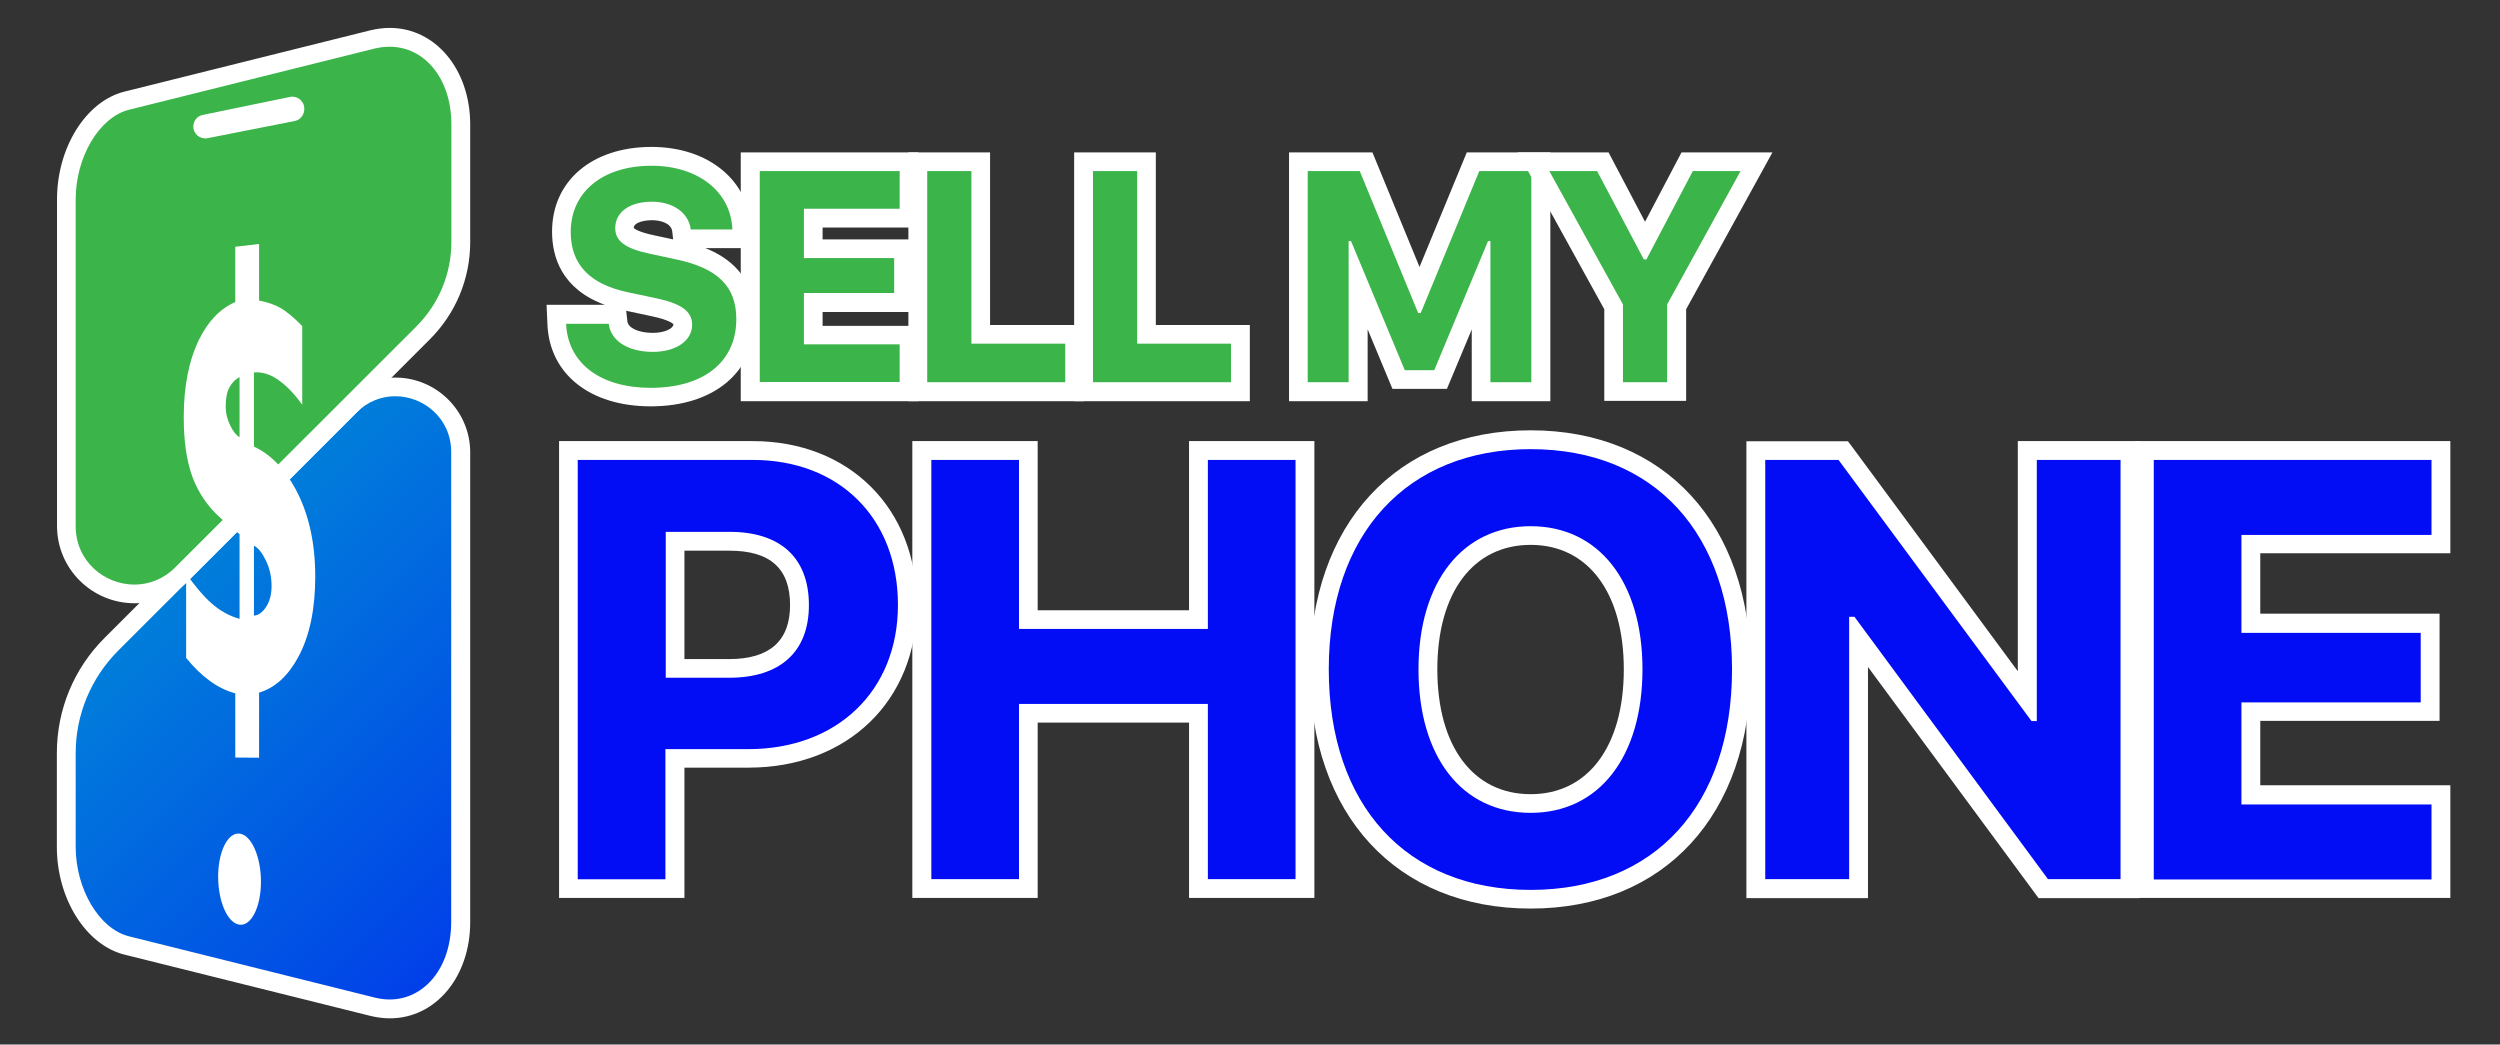 <?xml version="1.0" encoding="utf-8"?>
<!-- Generator: Adobe Illustrator 27.0.0, SVG Export Plug-In . SVG Version: 6.00 Build 0)  -->
<!DOCTYPE svg PUBLIC "-//W3C//DTD SVG 1.0//EN" "http://www.w3.org/TR/2001/REC-SVG-20010904/DTD/svg10.dtd">
<svg version="1.0" id="Layer_1" xmlns="http://www.w3.org/2000/svg" xmlns:xlink="http://www.w3.org/1999/xlink" x="0px" y="0px"
	 viewBox="0 0 146 61" style="enable-background:new 0 0 146 61;" xml:space="preserve">
<rect x="0" y="0" width="146" height="61" fill="#333333" stroke="none"/>
<g>
	<g>
		<g>
			<linearGradient id="SVGID_1_" gradientUnits="userSpaceOnUse" x1="1.99" y1="25.194" x2="44.724" y2="67.928">
				<stop  offset="0" style="stop-color:#009AD4"/>
				<stop  offset="0.504" style="stop-color:#0154E4"/>
				<stop  offset="1" style="stop-color:#020CF5"/>
			</linearGradient>
			<path style="fill:url(#SVGID_1_);" d="M22.76,58.92c-0.33,0-0.66-0.04-1-0.13L7.4,55.21c-1.98-0.49-3.53-3.02-3.53-5.76v-5.47
				c0-2.4,0.93-4.66,2.63-6.35l13.92-13.92c0.72-0.72,1.67-1.12,2.66-1.12c1.88,0,3.82,1.42,3.82,3.8v27.44
				c0,1.41-0.41,2.69-1.16,3.62C24.98,58.4,23.92,58.92,22.76,58.92L22.76,58.92z"/>
			<path style="fill:#FFFFFF;" d="M23.08,23.14c1.67,0,3.27,1.3,3.27,3.26v27.44c0,2.68-1.57,4.53-3.6,4.53c-0.28,0-0.57-0.04-0.86-0.11
				L7.53,54.68c-1.75-0.44-3.11-2.77-3.11-5.23v-5.47c0-2.24,0.89-4.38,2.47-5.97L20.81,24.1C21.47,23.44,22.28,23.14,23.08,23.14
				 M23.08,22.05c-1.14,0-2.22,0.45-3.05,1.28L6.11,37.25c-1.8,1.8-2.79,4.19-2.79,6.74v5.47c0,3.03,1.7,5.73,3.95,6.29l14.37,3.58
				c0.38,0.09,0.76,0.14,1.13,0.14c2.67,0,4.69-2.42,4.69-5.62V26.4C27.45,24,25.49,22.05,23.08,22.05L23.08,22.05z"/>
		</g>
		<g>
			
				<linearGradient id="SVGID_00000125581663247953834690000006196703259708206766_" gradientUnits="userSpaceOnUse" x1="27.155" y1="1.213" x2="-36.353" y2="64.72">
				<stop  offset="6.407077e-04" style="stop-color:#3BB44A"/>
				<stop  offset="0.999" style="stop-color:#3BB44A"/>
			</linearGradient>
			<path style="fill:url(#SVGID_00000125581663247953834690000006196703259708206766_);" d="M7.85,34.69
				c-1.96,0-3.98-1.48-3.98-3.96V11.64c0-2.74,1.55-5.27,3.53-5.76L21.76,2.3c0.33-0.08,0.67-0.12,0.99-0.12
				c2.4,0,4.15,2.13,4.15,5.08v6.88c0,2-0.78,3.89-2.2,5.3L10.62,33.52C9.87,34.27,8.89,34.69,7.85,34.69L7.85,34.69z"/>
			<path style="fill:#FFFFFF;" d="M22.76,2.73c2.02,0,3.6,1.84,3.6,4.53v6.88c0,1.84-0.73,3.61-2.04,4.92L10.23,33.14
				c-0.69,0.69-1.55,1-2.38,1c-1.75,0-3.43-1.36-3.43-3.41V11.64c0-2.46,1.37-4.79,3.11-5.23L21.9,2.83
				C22.19,2.76,22.48,2.73,22.76,2.73 M22.76,1.63c-0.37,0-0.75,0.05-1.13,0.14L7.27,5.35c-2.25,0.56-3.94,3.27-3.94,6.29v19.08
				c0,2.49,2.03,4.51,4.53,4.51c1.18,0,2.3-0.47,3.16-1.33l14.08-14.08c1.52-1.52,2.36-3.54,2.36-5.69V7.25
				C27.45,4.05,25.43,1.63,22.76,1.63L22.76,1.63z"/>
		</g>
		<g>
			<g>
				<path style="fill:#FFFFFF;" d="M13.74,14.41l1.39-0.16v3.3c0.51,0.1,0.93,0.25,1.28,0.45c0.35,0.21,0.76,0.55,1.24,1.04v4.6
					c-0.44-0.62-0.9-1.1-1.38-1.44c-0.47-0.34-0.95-0.49-1.44-0.45v4.33c0.98,0.46,1.79,1.29,2.44,2.5
					c0.76,1.42,1.14,3.12,1.14,5.09c0,1.91-0.33,3.48-0.99,4.7c-0.6,1.11-1.36,1.8-2.29,2.08v3.8l-1.39-0.01v-3.75
					c-1-0.26-1.96-0.95-2.87-2.07v-4.91c0.57,0.78,1.06,1.36,1.47,1.71c0.49,0.44,1.04,0.75,1.65,0.92v-4.94
					c-0.75-0.61-1.27-1.07-1.56-1.39c-0.55-0.61-0.95-1.28-1.21-2.01c-0.33-0.93-0.49-2.07-0.49-3.43c0-1.81,0.3-3.32,0.89-4.53
					c0.53-1.08,1.24-1.82,2.12-2.2V14.41z M13.99,22.02c-0.24,0.13-0.44,0.32-0.59,0.6c-0.15,0.27-0.22,0.65-0.22,1.13
					c0,0.37,0.09,0.75,0.28,1.13c0.16,0.32,0.33,0.54,0.53,0.65V22.02z M15.86,34.22c0-0.53-0.11-1.02-0.33-1.48
					c-0.22-0.46-0.45-0.75-0.7-0.87v4.08c0.25-0.01,0.48-0.17,0.7-0.49C15.75,35.13,15.86,34.72,15.86,34.22z"/>
			</g>
		</g>
	</g>
	<g>
		<g>
			<path style="fill:#3BB44A;" d="M37.99,23.19c-3.23,0-5.38-1.67-5.49-4.27l-0.02-0.57h3.55l0.06,0.48c0.08,0.7,0.88,1.16,2.04,1.16
				c1.01,0,1.74-0.43,1.74-1.03c0-0.23,0-0.66-1.69-1.03l-1.61-0.34c-3.13-0.65-3.78-2.57-3.78-4.06c0-2.63,2.12-4.4,5.26-4.4
				c3.01,0,5.18,1.75,5.26,4.25l0.02,0.57h-3.48l-0.06-0.48c-0.09-0.69-0.76-1.14-1.73-1.14c-0.77,0-1.6,0.26-1.6,0.99
				c0,0.22,0,0.63,1.6,0.97l1.49,0.32c2.71,0.57,3.98,1.85,3.98,4.04C43.53,21.44,41.41,23.19,37.99,23.19z"/>
			<path style="fill:#FFFFFF;" d="M38.05,9.68c2.72,0,4.64,1.52,4.72,3.72h-2.43c-0.12-0.97-1.03-1.62-2.27-1.62c-1.29,0-2.14,0.6-2.14,1.54
				c0,0.76,0.59,1.2,2.03,1.5l1.49,0.32c2.48,0.52,3.55,1.59,3.55,3.5c0,2.49-1.9,4.01-5,4.01c-2.94,0-4.84-1.44-4.94-3.74h2.49
				c0.12,1,1.13,1.64,2.58,1.64c1.34,0,2.29-0.65,2.29-1.58c0-0.79-0.62-1.24-2.13-1.56l-1.61-0.34c-2.25-0.47-3.35-1.64-3.35-3.52
				C33.33,11.21,35.2,9.68,38.05,9.68 M38.05,8.58c-3.48,0-5.81,1.99-5.81,4.95c0,1.49,0.57,3.35,3.08,4.27h-2.26h-1.14l0.05,1.14
				c0.12,2.91,2.49,4.79,6.03,4.79c3.7,0,6.09-2,6.09-5.1c0-2.5-1.56-3.61-2.9-4.14h1.58h1.13l-0.04-1.13
				C43.76,10.54,41.37,8.58,38.05,8.58L38.05,8.58z M39.31,13.98l-1.12-0.24c-1-0.21-1.17-0.42-1.18-0.43
				c0.01-0.35,0.7-0.45,1.06-0.45c0.51,0,1.13,0.17,1.19,0.66L39.31,13.98L39.31,13.98z M38.13,19.44c-0.83,0-1.44-0.28-1.49-0.67
				l-0.07-0.62l1.5,0.32c1.08,0.23,1.26,0.46,1.26,0.47C39.32,19.18,38.83,19.44,38.13,19.44L38.13,19.44z"/>
		</g>
		<g>
			<polygon style="fill:#3BB44A;" points="43.82,22.87 43.82,9.45 53.09,9.45 53.09,12.75 47.5,12.75 47.5,14.53 52.77,14.53 52.77,17.67 
				47.5,17.67 47.5,19.57 53.09,19.57 53.09,22.87 			"/>
			<path style="fill:#FFFFFF;" d="M52.54,9.99v2.2h-5.59v2.88h5.27v2.04h-5.27v3h5.59v2.2h-8.17V9.99H52.54 M53.63,8.9h-1.1h-8.17h-1.1v1.1
				v12.33v1.1h1.1h8.17h1.1v-1.1v-2.2v-1.1h-1.1h-4.49v-0.81h4.18h1.1v-1.1v-2.04v-1.1h-1.1h-4.18v-0.69h4.49h1.1v-1.1v-2.2V8.9
				L53.63,8.9z"/>
		</g>
		<g>
			<polygon style="fill:#3BB44A;" points="53.61,22.87 53.61,9.45 57.28,9.45 57.28,19.53 62.77,19.53 62.77,22.87 			"/>
			<path style="fill:#FFFFFF;" d="M56.73,9.99v10.08h5.48v2.25h-8.06V9.99H56.73 M57.83,8.9h-1.1h-2.58h-1.1v1.1v12.33v1.1h1.1h8.06h1.1
				v-1.1v-2.25v-1.1h-1.1h-4.39V9.99V8.9L57.83,8.9z"/>
		</g>
		<g>
			<polygon style="fill:#3BB44A;" points="63.29,22.87 63.29,9.45 66.96,9.45 66.96,19.53 72.45,19.53 72.45,22.87 			"/>
			<path style="fill:#FFFFFF;" d="M66.41,9.99v10.08h5.48v2.25h-8.06V9.99H66.41 M67.51,8.9h-1.1h-2.58h-1.1v1.1v12.33v1.1h1.1h8.06h1.1
				v-1.1v-2.25v-1.1h-1.1h-4.39V9.99V8.9L67.51,8.9z"/>
		</g>
		<g>
			<polygon style="fill:#3BB44A;" points="86.49,22.87 86.49,16.49 84.13,22.16 81.68,22.16 79.31,16.48 79.31,22.87 75.83,22.87 
				75.83,9.45 79.78,9.45 82.9,17.03 86.03,9.45 89.98,9.45 89.98,22.87 			"/>
			<path style="fill:#FFFFFF;" d="M89.43,9.99v12.33h-2.39v-8.24H86.9l-3.14,7.54h-1.72l-3.14-7.54h-0.14v8.24h-2.39V9.99h3.04l3.41,8.29
				h0.15l3.42-8.29H89.43 M90.52,8.9h-1.1h-3.03h-0.73l-0.28,0.68l-2.48,6.01l-2.47-6.01L80.15,8.9h-0.73h-3.04h-1.1v1.1v12.33v1.1
				h1.1h2.39h1.1v-1.1v-3.1l1.17,2.81l0.28,0.67h0.73h1.72h0.73l0.28-0.67l1.17-2.8v3.09v1.1h1.1h2.39h1.1v-1.1V9.99V8.9L90.52,8.9z
				"/>
		</g>
		<g>
			<polygon style="fill:#3BB44A;" points="94.24,22.87 94.24,17.93 89.56,9.45 93.61,9.45 96.07,14.12 98.53,9.45 102.58,9.45 97.91,17.93 
				97.91,22.87 			"/>
			<path style="fill:#FFFFFF;" d="M101.65,9.99l-4.29,7.79v4.54h-2.58v-4.54l-4.3-7.79h2.79L96,15.15h0.15l2.71-5.16H101.65 M103.51,8.9
				h-1.85h-2.79H98.2l-0.31,0.59l-1.82,3.46l-1.82-3.46L93.94,8.9h-0.66h-2.79h-1.86l0.9,1.62l4.16,7.54v4.25v1.1h1.1h2.58h1.1v-1.1
				v-4.25l4.15-7.54L103.51,8.9L103.51,8.9z"/>
		</g>
	</g>
	<g>
		<g>
			<path style="fill:#020CF5;" d="M33.2,51.89V26.31h10.76c5.4,0,9.03,3.62,9.03,9.01c0,5.28-3.82,8.96-9.29,8.96h-4.29v7.6H33.2z
				 M42.59,39.04c1.87,0,4.1-0.64,4.1-3.69c0-3.08-2.22-3.73-4.08-3.73h-3.19v7.42H42.59z"/>
			<path style="fill:#FFFFFF;" d="M43.96,26.86c5.04,0,8.48,3.38,8.48,8.47c0,5.04-3.58,8.42-8.74,8.42h-4.84v7.6h-5.12V26.86H43.96
				 M38.87,39.58h3.72c2.94,0,4.65-1.49,4.65-4.24c0-2.78-1.68-4.28-4.63-4.28h-3.73V39.58 M43.96,25.76H33.75h-1.1v1.1v24.48v1.1
				h1.1h5.12h1.1v-1.1v-6.51h3.74c5.79,0,9.83-3.91,9.83-9.51C53.54,29.69,49.6,25.76,43.96,25.76L43.96,25.76z M39.96,32.16h2.64
				c2.38,0,3.54,1.04,3.54,3.18c0,2.09-1.2,3.15-3.55,3.15h-2.62V32.16L39.96,32.16z"/>
		</g>
		<g>
			<polygon style="fill:#020CF5;" points="69.99,51.89 69.99,41.66 60.05,41.66 60.05,51.89 53.83,51.89 53.83,26.31 60.05,26.31 
				60.05,36.18 69.99,36.18 69.99,26.31 76.21,26.31 76.21,51.89 			"/>
			<path style="fill:#FFFFFF;" d="M75.66,26.86v24.48h-5.12V41.11H59.51v10.23h-5.12V26.86h5.12v9.87h11.03v-9.87H75.66 M76.76,25.76h-1.1
				h-5.12h-1.1v1.1v8.78H60.6v-8.78v-1.1h-1.1h-5.12h-1.1v1.1v24.48v1.1h1.1h5.12h1.1v-1.1v-9.14h8.84v9.14v1.1h1.1h5.12h1.1v-1.1
				V26.86V25.76L76.76,25.76z"/>
		</g>
		<g>
			<path style="fill:#020CF5;" d="M89.39,52.52c-7.61,0-12.34-5.14-12.34-13.43c0-8.15,4.84-13.41,12.34-13.41
				c7.59,0,12.31,5.14,12.31,13.41C101.7,47.37,96.98,52.52,89.39,52.52z M89.39,31.27c-3.7,0-6,3-6,7.82c0,4.83,2.3,7.83,6,7.83
				c3.69,0,5.99-3,5.99-7.83C95.38,34.27,93.08,31.27,89.39,31.27z"/>
			<path style="fill:#FFFFFF;" d="M89.39,26.23c7.23,0,11.76,4.94,11.76,12.86c0,7.94-4.51,12.88-11.76,12.88
				c-7.26,0-11.79-4.94-11.79-12.88C77.6,31.15,82.2,26.23,89.39,26.23 M89.39,47.47c3.99,0,6.53-3.27,6.53-8.38
				c0-5.12-2.55-8.36-6.53-8.36c-3.97,0-6.55,3.24-6.55,8.36C82.84,44.2,85.37,47.47,89.39,47.47 M89.39,25.13
				c-7.83,0-12.89,5.48-12.89,13.96c0,8.49,5.06,13.97,12.89,13.97c7.81,0,12.85-5.48,12.85-13.97
				C102.25,30.61,97.2,25.13,89.39,25.13L89.39,25.13z M89.39,46.38c-3.36,0-5.45-2.79-5.45-7.29c0-4.48,2.09-7.27,5.45-7.27
				c3.35,0,5.44,2.79,5.44,7.27C94.83,43.59,92.74,46.38,89.39,46.38L89.39,46.38z"/>
		</g>
		<g>
			<polygon style="fill:#020CF5;" points="119.32,51.89 108.54,37.27 108.54,51.89 102.54,51.89 102.54,26.31 107.64,26.31 118.39,40.86 
				118.39,26.31 124.39,26.31 124.39,51.89 			"/>
			<path style="fill:#FFFFFF;" d="M123.84,26.86v24.48h-4.24l-11.3-15.32h-0.31v15.32h-4.9V26.86h4.28l11.27,15.25h0.31V26.86H123.84
				 M124.94,25.76h-1.1h-4.9h-1.1v1.1V39.2l-9.59-12.99l-0.33-0.44h-0.55h-4.28h-1.1v1.1v24.48v1.1h1.1h4.9h1.1v-1.1v-12.4
				l9.63,13.05l0.33,0.45h0.55h4.24h1.1v-1.1V26.86V25.76L124.94,25.76z"/>
		</g>
		<g>
			<polygon style="fill:#020CF5;" points="125.23,51.89 125.23,26.31 142.55,26.31 142.55,31.78 131.45,31.78 131.45,36.41 141.92,36.41 
				141.92,41.56 131.45,41.56 131.45,46.42 142.55,46.42 142.55,51.89 			"/>
			<path style="fill:#FFFFFF;" d="M142,26.86v4.38h-11.1v5.72h10.47v4.06H130.9v5.96H142v4.38h-16.22V26.86H142 M143.1,25.76H142h-16.22
				h-1.1v1.1v24.48v1.1h1.1H142h1.1v-1.1v-4.38v-1.1H142h-10V42.1h9.37h1.1v-1.1v-4.06v-1.1h-1.1H132v-3.53h10h1.1v-1.1v-4.38V25.76
				L143.1,25.76z"/>
		</g>
	</g>
	<path style="fill:#FFFFFF;" d="M17.2,7.07l-5.08,1c-0.43,0.08-0.83-0.24-0.83-0.68v0c0-0.33,0.23-0.62,0.56-0.68l5.08-1.05
		c0.43-0.09,0.84,0.24,0.84,0.68v0.05C17.76,6.72,17.53,7.01,17.2,7.07z"/>
	<path style="fill:#FFFFFF;" d="M15.24,51.49c0,1.48-0.57,2.61-1.26,2.51c-0.69-0.09-1.24-1.35-1.24-2.8s0.55-2.58,1.24-2.52
		C14.67,48.75,15.24,50.01,15.24,51.49z"/>
</g>
</svg>
